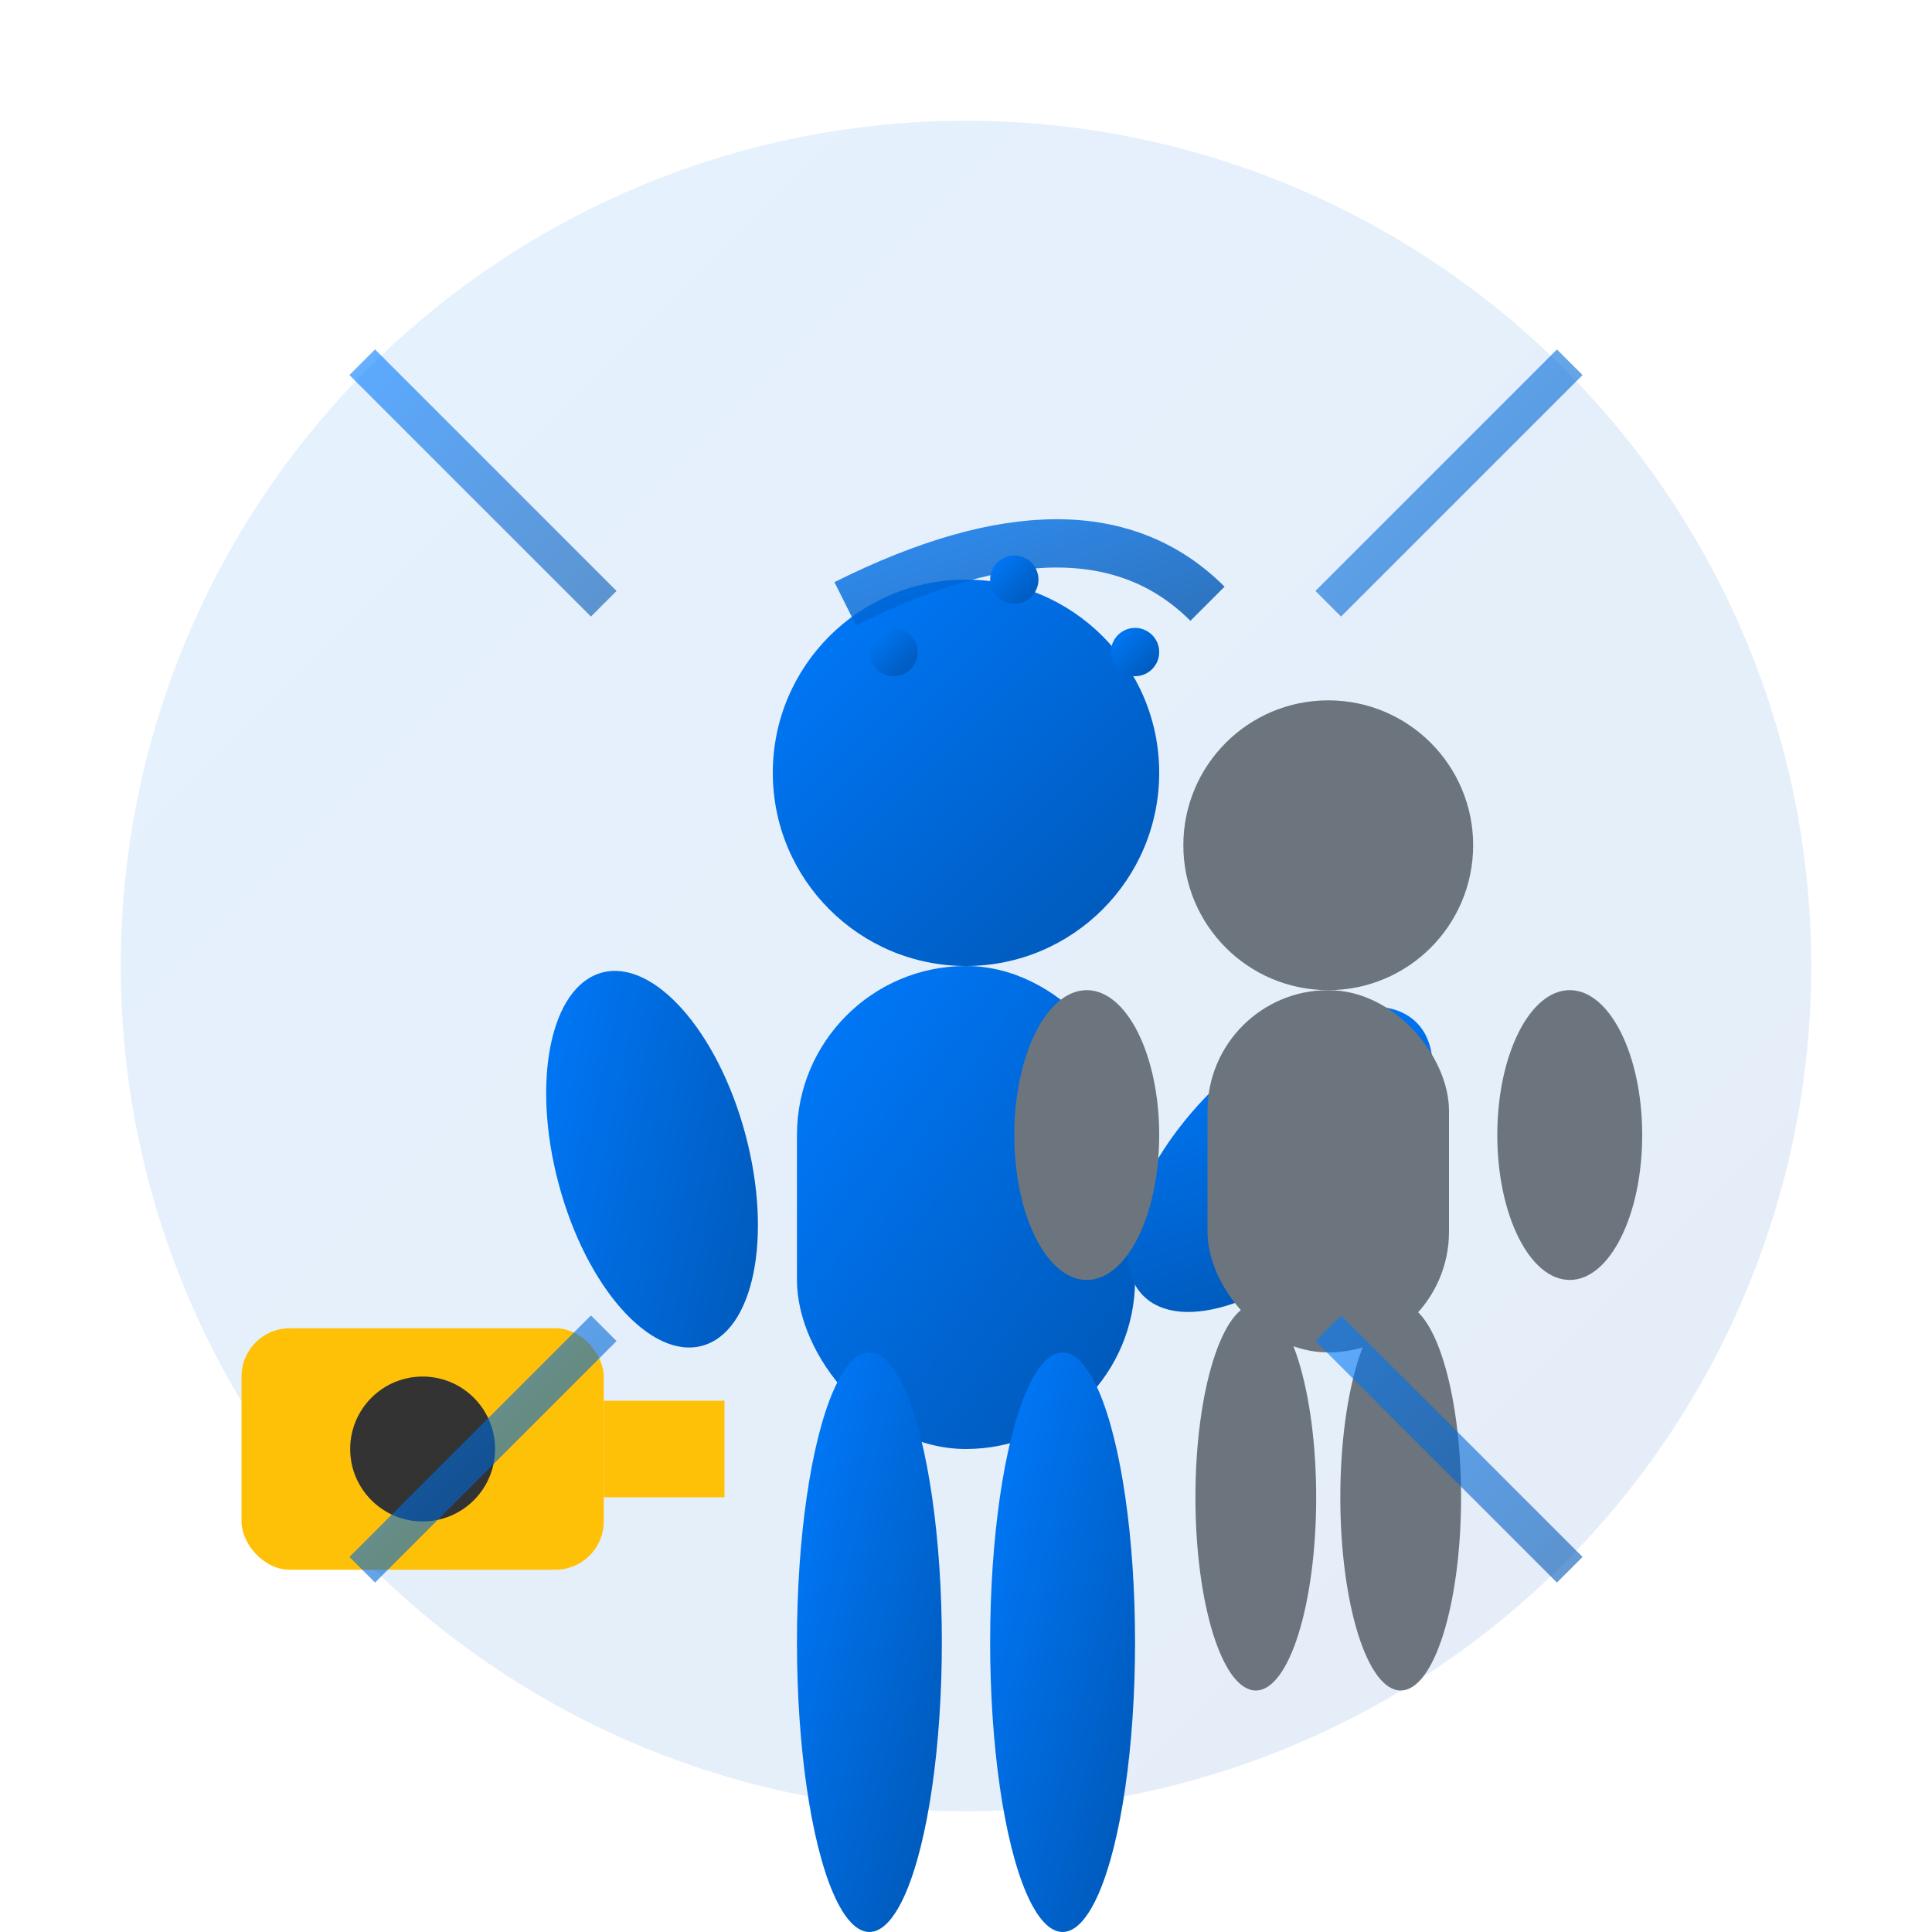 <svg width="80" height="80" viewBox="0 0 80 80" fill="none" xmlns="http://www.w3.org/2000/svg">
    <defs>
        <linearGradient id="serviceGradient1" x1="0%" y1="0%" x2="100%" y2="100%">
            <stop offset="0%" style="stop-color:#007bff;stop-opacity:1" />
            <stop offset="100%" style="stop-color:#0056b3;stop-opacity:1" />
        </linearGradient>
    </defs>
    
    <!-- Background circle -->
    <circle cx="40" cy="40" r="35" fill="url(#serviceGradient1)" opacity="0.1"/>
    
    <!-- Main person (coach) -->
    <g transform="translate(25, 20)">
        <!-- Head -->
        <circle cx="15" cy="12" r="8" fill="url(#serviceGradient1)"/>
        
        <!-- Body -->
        <rect x="8" y="20" width="14" height="20" rx="7" fill="url(#serviceGradient1)"/>
        
        <!-- Arms -->
        <ellipse cx="2" cy="28" rx="4" ry="8" fill="url(#serviceGradient1)" transform="rotate(-15 2 28)"/>
        <ellipse cx="28" cy="28" rx="4" ry="8" fill="url(#serviceGradient1)" transform="rotate(45 28 28)"/>
        
        <!-- Legs -->
        <ellipse cx="11" cy="48" rx="3" ry="12" fill="url(#serviceGradient1)"/>
        <ellipse cx="19" cy="48" rx="3" ry="12" fill="url(#serviceGradient1)"/>
    </g>
    
    <!-- Second person (smaller, being coached) -->
    <g transform="translate(45, 25)">
        <!-- Head -->
        <circle cx="10" cy="10" r="6" fill="#6c757d"/>
        
        <!-- Body -->
        <rect x="5" y="16" width="10" height="15" rx="5" fill="#6c757d"/>
        
        <!-- Arms -->
        <ellipse cx="0" cy="22" rx="3" ry="6" fill="#6c757d"/>
        <ellipse cx="20" cy="22" rx="3" ry="6" fill="#6c757d"/>
        
        <!-- Legs -->
        <ellipse cx="7" cy="37" rx="2.5" ry="8" fill="#6c757d"/>
        <ellipse cx="13" cy="37" rx="2.5" ry="8" fill="#6c757d"/>
    </g>
    
    <!-- Speech/coaching indicator -->
    <path d="M35 25 Q45 20 50 25" stroke="url(#serviceGradient1)" stroke-width="2" fill="none" opacity="0.8"/>
    <circle cx="37" cy="27" r="1" fill="url(#serviceGradient1)"/>
    <circle cx="42" cy="24" r="1" fill="url(#serviceGradient1)"/>
    <circle cx="47" cy="27" r="1" fill="url(#serviceGradient1)"/>
    
    <!-- Video camera (for analysis) -->
    <g transform="translate(10, 55)">
        <rect x="0" y="0" width="15" height="10" rx="2" fill="#ffc107"/>
        <circle cx="7.5" cy="5" r="3" fill="#333"/>
        <rect x="15" y="3" width="5" height="4" fill="#ffc107"/>
    </g>
    
    <!-- Individual focus rays -->
    <g opacity="0.6">
        <path d="M15 15 L25 25" stroke="url(#serviceGradient1)" stroke-width="1.5"/>
        <path d="M65 15 L55 25" stroke="url(#serviceGradient1)" stroke-width="1.5"/>
        <path d="M15 65 L25 55" stroke="url(#serviceGradient1)" stroke-width="1.5"/>
        <path d="M65 65 L55 55" stroke="url(#serviceGradient1)" stroke-width="1.5"/>
    </g>
</svg>

